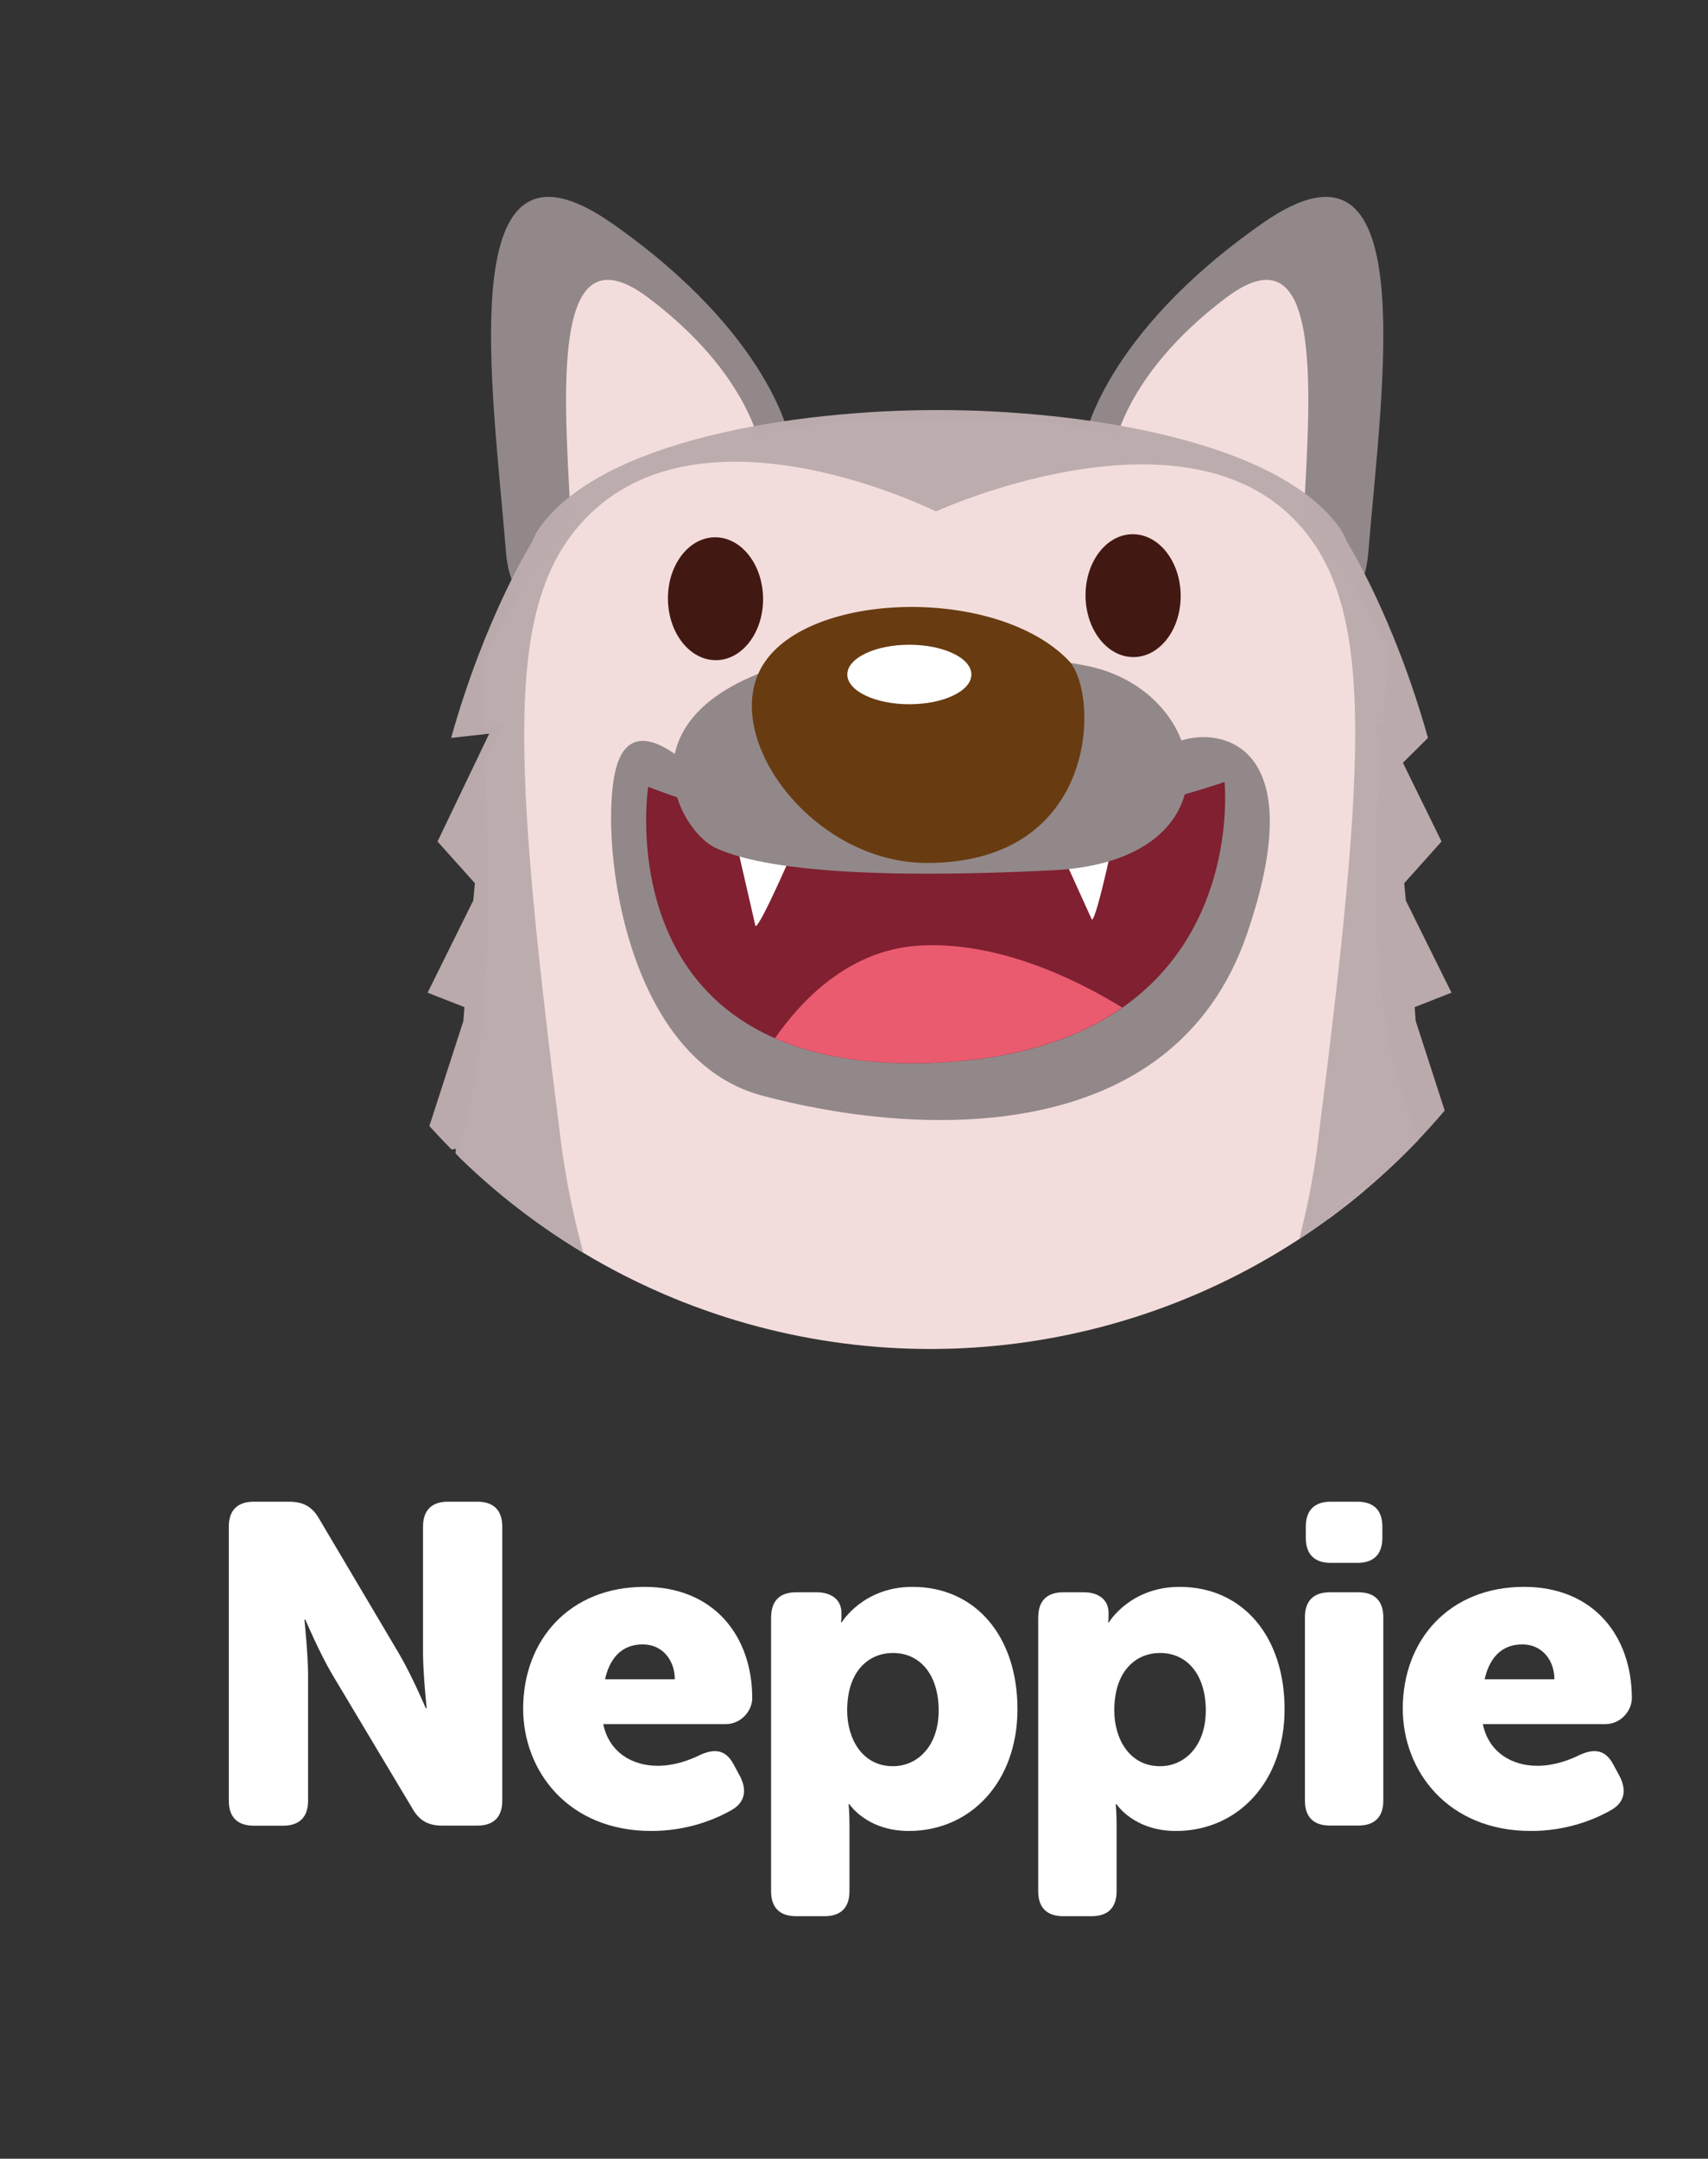<?xml version="1.0" encoding="UTF-8"?>
<svg xmlns="http://www.w3.org/2000/svg" xmlns:xlink="http://www.w3.org/1999/xlink" viewBox="0 0 252.76 319.35">
  <rect x="0" y="0" width="252.76" height="319.35" fill="#333333" stroke="none"/>
  <defs>
    <style>
      .cls-1 {
        fill: none;
      }

      .cls-2 {
        fill: url(#linear-gradient);
      }

      .cls-3 {
        clip-path: url(#clippath);
      }

      .cls-4 {
        fill: #f3dddc;
      }

      .cls-5 {
        fill: #683b11;
      }

      .cls-6 {
        fill: #ea5b6f;
      }

      .cls-7 {
        fill: #fff;
      }

      .cls-8 {
        fill: #802030;
      }

      .cls-9 {
        fill: #746c6d;
      }

      .cls-10 {
        fill: #928889;
      }

      .cls-11, .cls-12, .cls-13 {
        fill: #bcacae;
      }

      .cls-14 {
        fill: #421812;
      }

      .cls-12 {
        mix-blend-mode: multiply;
        opacity: .5;
      }

      .cls-15 {
        isolation: isolate;
      }

      .cls-13 {
        opacity: .99;
      }
    </style>
    <clipPath id="clippath">
      <circle class="cls-1" cx="137.67" cy="99.78" r="99.78"/>
    </clipPath>
    <linearGradient id="linear-gradient" x1="196.23" y1="188.59" x2="234.35" y2="188.59" gradientUnits="userSpaceOnUse">
      <stop offset=".3" stop-color="#bcacae" stop-opacity=".99"/>
      <stop offset=".4" stop-color="#c8b7b8" stop-opacity=".99"/>
      <stop offset=".57" stop-color="#ead5d5" stop-opacity="1"/>
      <stop offset=".61" stop-color="#f3dddc"/>
      <stop offset=".94" stop-color="#f0dbda" stop-opacity="1"/>
    </linearGradient>
  </defs>
  <g class="cls-15">
    <g id="Layer_2" data-name="Layer 2">
      <g id="Layer_1-2" data-name="Layer 1">
        <g class="cls-3">
          <g>
            <g>
              <path class="cls-10" d="m160.42,65.27s2.55-15.55,26.39-32.23,17.7,23.87,15.69,48.6c-2,24.73-42.1-5.62-42.09-16.37Z"/>
              <path class="cls-4" d="m164.77,66.68s1.35-11.1,16.68-22.64c15.33-11.54,12.14,17.42,11.34,35.11-.8,17.69-27.81-4.76-28.03-12.47Z"/>
              <path class="cls-10" d="m116.96,65.27s-2.55-15.55-26.39-32.23c-23.84-16.68-17.7,23.87-15.69,48.6,2,24.73,42.1-5.62,42.09-16.37Z"/>
              <path class="cls-4" d="m112.61,66.68s-1.35-11.1-16.68-22.64c-15.33-11.54-12.14,17.42-11.34,35.11.8,17.69,27.81-4.76,28.03-12.47Z"/>
            </g>
            <path class="cls-11" d="m176.67,267.74s1.89,19.79,29.22,28.09l-1.67-9.77s11.14,10.49,28.09,7.11l-5.5-6.14s21.8,2.3,25.42-15.64c3.62-17.94-12.64-28.19-23.82-27.03,0,0,10.6,12.03,4.01,20.48-6.58,8.45-29.47,6.18-38.37-5.88-8.9-12.06-21.58-1.94-17.4,8.78Z"/>
            <path class="cls-10" d="m233.56,244.57c-1.77-.3-3.51-.38-5.14-.21,0,0,10.6,12.03,4.01,20.48-6.58,8.45-29.47,6.18-38.37-5.88-3.48-4.71-7.53-6.04-10.93-5.27-.8,3.6-.61,7.46.68,11.26,0,0,25.07,28.73,48.5,16.72,19.3-9.89,17.61-26.64,1.25-37.1Z"/>
            <path class="cls-11" d="m198.05,313.44c2.75-.84,5.42-2.12,7.34-4.04l-17.94-31.8-12.98,8.35s8.12,20.51,15.97,33.19c2.46-.28,5.21-4.95,7.62-5.69Z"/>
            <path class="cls-11" d="m86.43,309.42c.6.38,1.23.7,1.86,1.01.21.1.37.17.81.34.35.14.7.27,1.06.4.72.26,1.45.49,2.19.7,1.54.44,8.28,7.43,8.38,7.45,5.71-14.03,11.89-38.48,11.89-38.48l-14.25-5.99-12.1,34.45c.06.04.11.08.17.12Z"/>
            <path class="cls-10" d="m90.75,296.53c4.89,1.77,11,3.29,16.16,4.58,3.68-10.89,5.71-20.26,5.71-20.26l-14.25-5.99-7.61,21.67Z"/>
            <path class="cls-10" d="m187.44,277.59l-12.98,8.35s2.36,7.05,6.94,15.76c5.29-1.28,11.89-3.08,16.91-4.87l-10.86-19.25Z"/>
            <g>
              <path class="cls-11" d="m190.48,319.05l57.83-.12s-3.23-10.36-11.86-14.69c-8.62-4.33-39.34,7.79-39.34,7.79l-6.63,7.02Z"/>
              <g>
                <path class="cls-12" d="m236.47,315.94c-.55-1.32,1.04-.71,1.99.23.64.63.56,1.96.44,2.76h-2.53c.22-.82.46-2.13.1-2.99Z"/>
                <path class="cls-12" d="m242.08,318.93c-.12-1.04-.4-2.47-1.08-3.32-1.16-1.43.87-1.15,2.32-.29,1.13.67,1.56,2.73,1.69,3.6h-2.94Z"/>
                <path class="cls-12" d="m231.04,315.57c-.55-1.32,1.04-.71,1.99.23.76.75.51,2.46.37,3.13h-2.56c.22-.73.62-2.36.2-3.36Z"/>
              </g>
            </g>
            <g>
              <path class="cls-11" d="m100.75,319.35l-62.34-.22s3.48-10.89,12.78-15.44c9.29-4.55,42.39,8.19,42.39,8.19l7.18,7.48Z"/>
              <g>
                <path class="cls-12" d="m51.16,315.99c.6-1.39-1.12-.75-2.14.24-.69.67-.6,2.06-.47,2.9h2.72c-.23-.86-.49-2.24-.11-3.14Z"/>
                <path class="cls-12" d="m45.11,319.13c.12-1.09.43-2.6,1.16-3.49,1.25-1.51-.94-1.2-2.5-.3-1.22.7-1.68,2.86-1.82,3.79h3.16Z"/>
                <path class="cls-12" d="m57.01,315.6c.6-1.39-1.12-.75-2.14.24-.82.79-.55,2.59-.4,3.29h2.76c-.24-.77-.67-2.48-.22-3.54Z"/>
              </g>
            </g>
            <path class="cls-4" d="m210.07,168.83c-3.2-7.25-4.9-15.1-5.74-22.96-.95-8.9-.9-17.87-.47-26.8.16-3.25.36-6.5.6-9.75l-1.23-1.94,1.37.12c.28-3.81.59-7.62.89-11.43-5.43-10.76-10.61-16.96-10.61-16.96-.47-.85-.93-1.54-1.39-2.04-4.44-4.81-12.56-8.61-22.41-11.23-9.2-2.93-20.67-4.23-32.31-4.1-11.53-.1-22.86,1.2-31.97,4.1-9.86,2.62-17.99,6.42-22.43,11.23-.46.5-.93,1.18-1.39,2.04,0,0-5.52,6.6-11.14,18.02-.09,3.5-.1,6.99-.07,10.49l2.85-.24-2.79,4.39c.15,8.24.45,16.48.35,24.72-.14,11.32-1.17,22.66-4.2,33.51-3.12,49.8-.61,103.17,15.11,115.23,10.9,8.35,33.62,11.48,55.83,10.45,22.21,1.02,44.93-2.1,55.83-10.45,15.85-12.15,18.27-66.3,15.04-116.45l.29.04Z"/>
            <path class="cls-13" d="m215.98,171.03l-6.48-20.01c-.05-.68-.1-1.36-.15-2.03l5.45-2.14-6.76-13.64c-.08-.85-.16-1.7-.24-2.55l5.53-6.17-5.72-11.65,3.71-3.68c-5.06-18.01-11.93-28.9-11.93-28.9-.35-.85-.7-1.54-1.05-2.04-9.09-13.07-38.25-17.56-59.56-17.56-21.31,0-49.94,4.49-59.04,17.56-.35.5-.7,1.18-1.05,2.04,0,0-6.87,10.9-11.93,28.9l5.64-.63-7.65,15.96,5.53,6.17c-.08.84-.16,1.69-.24,2.55l-6.76,13.64,5.45,2.14c-.05.68-.1,1.35-.15,2.03l-6.48,20.01,5.35-1.09c-2.44,50.15-.61,106.65,11.33,118.8,11.29,11.49,109.21,11.49,120.5,0,11.94-12.15,13.77-68.65,11.33-118.8l5.35,1.09Zm-20.88-2.51c-6.07,48.06-40.63,81.88-51.87,91.74-1.41.94-2.81,1.81-4.2,2.59-1.39-.79-2.79-1.65-4.2-2.59-11.24-9.86-45.79-43.68-51.87-91.74-7.27-57.55-8.2-79.26,3.6-91.72,17.46-18.43,51.94-1.14,51.94-1.14,0,0,35.76-16.4,52.98,1.14,12.03,12.25,10.88,34.17,3.6,91.72Z"/>
            <path class="cls-10" d="m103.5,114.77s-9.53-10.61-12.25-1.42c-2.72,9.19.54,43.1,21.46,48.71,23.25,6.23,60.9,7.87,71.81-23.86,9.77-28.41-4.08-30.64-9.87-28.59-5.79,2.04-17.02,8.85-34.04,9.19-17.02.34-37.1-4.02-37.1-4.02Z"/>
            <ellipse class="cls-14" cx="167.68" cy="88.12" rx="7.04" ry="9.09" transform="translate(-1.09 2.11) rotate(-.72)"/>
            <ellipse class="cls-14" cx="105.88" cy="88.58" rx="7.04" ry="9.09" transform="translate(-1.1 1.33) rotate(-.72)"/>
            <path class="cls-10" d="m210.88,201.52s-3-5.48-5.41-8.49c-2.4-3-6.31-6.08-6.31-6.08,0,0,6.68.75,8.64,1.43,1.95.68,3.68,1.88,3.68,1.88,0,0-.23,4.73-.23,6.23s-.38,5.03-.38,5.03Z"/>
            <path class="cls-4" d="m233.47,196.19c-.98-2.84-2.66-5.35-4.69-7.56-3.06-3.31-6.94-6-11.17-8.11-4.24-2.1-8.84-3.62-13.5-4.34-3.66-.57-7.15,1.62-7.79,4.88-.64,3.27,1.82,6.37,5.48,6.94h0c2.25.35,4.72,1.04,7.08,2.02,1.77.73,3.48,1.61,5.02,2.58,2.3,1.46,4.18,3.13,5.35,4.69.59.78,1,1.52,1.26,2.19.26.67.37,1.27.37,1.83,0,.55-.1,1.08-.35,1.69-.38.9-1.15,2.04-2.75,3.38-1.59,1.34-4,2.84-7.41,4.34-3.34,1.47-4.71,5.06-3.06,8.04,1.64,2.97,5.68,4.2,9.02,2.73,5.76-2.54,10.15-5.42,13.25-8.82,1.55-1.7,2.75-3.54,3.56-5.46.81-1.92,1.21-3.93,1.2-5.89,0-1.78-.32-3.51-.88-5.13Z"/>
            <g>
              <path class="cls-8" d="m95.91,116.38s22.1,9.12,44.01,7.61c21.91-1.51,41.29-8.31,41.29-8.31,0,0,4.21,40.06-43.81,41.57-48.03,1.51-41.48-40.87-41.48-40.87Z"/>
              <path class="cls-6" d="m136.55,139.86c-10.2.4-17.37,7.29-21.87,13.73,5.72,2.51,13.13,3.96,22.71,3.65,13.04-.41,22.22-3.67,28.69-8.19-7.22-4.42-18.23-9.64-29.53-9.2Z"/>
            </g>
            <path class="cls-7" d="m108.8,123.96s3.71-3.12,9.37.03c0,0-5.66,13.22-6.37,13.01"/>
            <path class="cls-7" d="m156.05,123.86s3.01-3.79,9.18-1.84c0,0-2.92,14.09-3.65,14.02"/>
            <path class="cls-10" d="m124.31,96.46s24.66-.46,36.73,2.08c18.39,3.88,22.55,28.8-5.17,30.2-29.19,1.47-43.83-.41-50-3.32-6.17-2.92-16.27-23.12,18.44-28.96Z"/>
            <g>
              <path class="cls-5" d="m112.94,98.31c6.77-10.91,34.61-11.6,45.21-.58,4.55,4.72,4.65,29.93-20.96,29.93-17.05,0-30.81-18.78-24.26-29.35Z"/>
              <ellipse class="cls-7" cx="134.57" cy="99.78" rx="9.18" ry="4.4"/>
            </g>
            <path class="cls-10" d="m76.61,188.13c-.09,2.27-1.44,4.4-3.67,5.36-.18.08-2.59,1.1-6.45,2.22.04,1.62.08,3.23.08,4.85,1.65-.87,3.67-2.05,5.1-3.3,2.62-2.27,5.39-6.55,4.94-9.13Z"/>
            <g>
              <path class="cls-4" d="m209.27,241.59s6.81-5.84,3.94-12.16c0,0,6.74-9.03,1.27-16.19,0,0-6.04-8.18-18.48-3.44,0,0-10.68,5.05-12.38,9.44,0,0-2.36,5.64,1.2,7.34,0,0-2.97,6.08,5.37,9.25,0,0,5.02,1.76,6.6.72,0,0,1.59,6.61,6.06,7.09,0,0,4.36-.2,6.42-2.05Z"/>
              <path class="cls-10" d="m190.16,220.67s-.04,0-.06,0c-2.09.83-4.21,2.75-5.85,5.51.14.2.34.34.54.43.4-1.03.77-1.51,1.41-2.39,0,0,1.47-1.66,3.02-2.74.53-.37.82-.52.97-.7.01-.01.02-.02.02-.04,0-.02,0-.03-.02-.05,0-.02-.02-.03-.03-.03Z"/>
              <path class="cls-10" d="m196.86,232.71c.38-2.32.74-3.18,1.29-4.49.25-.58.54-1.31.88-2.2,0-.02,0-.03,0-.05,0-.02-.02-.03-.03-.04-.02-.01-.04-.02-.06-.02-.01,0-.03.01-.04.02-.32.3-.65.74-.99,1.33-.41.71-.83,2.02-1.25,3.95-.42,1.92-.57,3.83.07,5.38-.01-2.46-.04-2.83.13-3.87Z"/>
              <path class="cls-10" d="m207.05,235.99c.14.36.36.61.67.75.07.04.13.04.19.02h.01c.05-.02.09-.06.13-.13.03-.06.03-.12,0-.17h0c-.11-.31-.14-.65-.08-1.01,0,0,0-.01,0-.03.07-.34.2-.67.39-.97h0c.31-.5.65-.96,1.21-1.56.03,0,.87-.87.89-.89.35-.28,2.75-2.56,2.76-2.57.49-.4-2.24,1.19-3.24,1.97-.99.81-1.7,1.44-2.13,1.91-.55.61-.85,1.16-.92,1.64-.05.34-.02.67.1.98,0,.01,0,.02,0,.04Z"/>
            </g>
            <path class="cls-2" d="m208.89,190.03c1.77.73,3.48,1.61,5.02,2.58,2.3,1.46,4.18,3.13,5.35,4.69.59.78,1,1.52,1.26,2.19.21.53.31,1.02.35,1.47.82.07,1.65.11,2.48.12,3.71.01,7.34-.61,10.87-1.61-.14-1.13-.39-2.23-.75-3.28-.98-2.84-2.66-5.35-4.69-7.56-3.06-3.31-6.94-6-11.17-8.11-4.24-2.1-8.84-3.62-13.5-4.34-3.66-.57-7.15,1.62-7.79,4.88-.64,3.27,1.82,6.37,5.48,6.94h0c2.25.35,4.72,1.04,7.08,2.02Z"/>
            <path class="cls-11" d="m24.14,176.6c1.94-2.72,5.73-3.34,8.46-1.39h0c.2.14,3.55,2.47,8.58,4.73,2.51,1.13,5.44,2.25,8.58,3.09,3.14.84,6.48,1.4,9.84,1.46,3.13.06,6.26-.3,9.34-1.24,3.2-.98,6.6.82,7.6,4.03.99,3.2-.79,6.59-3.99,7.57-4.45,1.36-8.89,1.85-13.12,1.77-4.69-.09-9.12-.88-13.12-1.98-6.01-1.65-11.09-4-14.73-5.95-3.64-1.95-5.83-3.51-5.99-3.63-2.73-1.95-3.37-5.74-1.43-8.46Z"/>
            <path class="cls-10" d="m35.15,176.83c-2.99-.92-.94-.07-3.57-1.93-2.73-1.93-6.53-1.29-8.48,1.44-1.95,2.73-1.31,6.51,1.42,8.44,2.23,1.58,4.56,2.87,6.91,3.92,3.02-1.88,7.23-3.97,9.75-8.75-.03,0-6.01-3.11-6.04-3.12Z"/>
            <g>
              <path class="cls-13" d="m24.59,143s-.13,11.25,5.75,20.26c0,0,11.52,13.7.95,23.6,0,0-9.49,9.47-18.58,2.59,0,0-7.82-4.19-11.64-16.2,0,0-5.13-15.6,7.01-21.29l2.83-1.16s-1.83-10.87,4.73-14.76c0,0,6.46-3.07,8.74,3l.2,3.96Z"/>
              <path class="cls-9" d="m26.82,167.85c.61-1.4.89-2.78.81-4.14-.05-.99-.3-2.03-.76-3.11-.34-.83-.84-1.76-1.47-2.82-2.75-4.6-7.42-5.95-7.48-5.91,2.3.91,4.33,2.82,7.1,7.26.83,1.33,1.2,2.6,1.35,3.68,0,0,0,.01,0,.01,0,.02,0,.04.02.05.16,1.3-.03,2.63-.59,3.99-.45,1.09-1.09,2.12-1.91,3.11-.81-1.62-1.81-3.05-2.98-4.28-1.46-1.54-3.08-2.62-4.87-3.26-1.36-.5-2.82-.74-4.37-.71h0c-.94.02-2.2.17-3.78.44,0,0,0,0,0,0-.11.01-.19.07-.25.18-.05.07-.07.16-.05.26,0,.1.05.19.14.26.02.02.05.03.08.03.06.03.14.05.21.04h.01c4.33-.63,8.07.26,11.22,2.66.38.28.73.6,1.06.96.46.49.94,1.1,1.46,1.84h0s0,.02,0,.02c.23.32.44.65.64.97h0c.67,1.21,1.13,2.4,1.36,3.57h0c.17,1.33-.01,2.55-.54,3.66-.05.12-.11.23-.17.35-.34.63-.79,1.19-1.33,1.69-.21.19-.43.37-.67.53-.08-.14-.15-.28-.23-.42-.31-.55-.74-1.19-1.3-1.93-.44-.59-.91-1.13-1.41-1.62-1.14-1.16-2.52-2.07-4.15-2.74-1.56-.64-3.07-.95-4.54-.92-1.69.04-3.16.51-4.41,1.4h-.02c-.08.05-.14.13-.17.24-.04.11-.04.21.02.31.04.07.1.13.18.16.01.01.03.02.05.02.06.02.14.03.23.01.02,0,.03,0,.05-.02.19-.06.65-.21,1.39-.46.74-.23,1.72-.36,2.94-.38.03,0,.05,0,.07,0,1.23-.01,2.43.21,3.58.66,1.19.45,2.3,1.1,3.35,1.96.99.81,1.87,1.77,2.63,2.88.25.36.47.72.67,1.08.57,1.14.89,2.25.97,3.33,0,.02,0,.03,0,.05.01.58-.08,1.13-.27,1.67,0,0,0,0,0,0-.49,1.24-1.33,2.11-2.52,2.6-.98.39-1.99.55-3.01.49-.04,0-.09-.02-.13-.03-.03-.02-.07-.02-.11-.02-2.04-.29-3.8-1.25-5.3-2.9-.03-.05-.08-.1-.13-.13-.08-.07-.15-.11-.22-.1-.06,0-.11.01-.16.03.28.66.63,1.27,1.06,1.78.74.86,1.76,1.5,2.76,2.13,1.27.53,2.67.71,4.21.51,0,0,0,0,.01,0,0,0,.01,0,.02,0,.6-.1,1.21-.28,1.81-.55,1.12-.51,1.94-1.2,2.46-2.09h0c.76-1.23.91-2.79.46-4.65-.08-.35-.18-.69-.29-1.02.39-.25.77-.55,1.13-.89.68-.63,1.21-1.36,1.6-2.17.39-.81.62-1.68.7-2.6.08-.92,0-1.81-.25-2.67-.06-.24-.14-.47-.23-.69,0,0,.01-.01.02-.02.99-1.18,1.74-2.38,2.27-3.6Z"/>
              <path class="cls-9" d="m33.03,181.53c0,.09-.02.17-.07.23-.01.03-.03.05-.06.06l-.09.05h-.02c-.07.06-.15.06-.25.03-.01,0-.03,0-.04-.01-.06-.02-.11-.05-.16-.1-.01,0-.02-.01-.02-.02h0c-.36-.48-.6-.79-.74-.95h-.01c-.28-.34-.55-.61-.82-.83,0,0,0,0,0,0-.3-.27-.88-.65-1.74-1.15-.01,0-.03,0-.04-.01-.51-.28-.9-.46-1.17-.55-.01,0-.03,0-.04,0-.58-.13-1.21-.06-1.88.21-.3.14-.53.13-.67,0,0,0-.01,0-.02-.01,0,0,0,0,0,0-.17-.11-.25-.28-.22-.51-.02-.08,0-.14.05-.2.05-.12.13-.23.23-.33,0,0,.02,0,.03-.01h.02c.25-.24.57-.41.95-.5h0c.35-.08.71-.09,1.09-.03.52.08,1.14.34,1.87.76,1.66.97,2.84,1.98,3.53,3.03v.02c.22.33.32.62.31.86h0Z"/>
            </g>
          </g>
        </g>
        <g>
          <path class="cls-7" d="m33.86,225.84c0-2.41,1.27-3.69,3.69-3.69h5.23c2.08,0,3.42.74,4.42,2.48l11.79,19.9c1.88,3.15,4.02,8.17,4.02,8.17h.13s-.54-5.16-.54-8.17v-18.69c0-2.41,1.27-3.69,3.69-3.69h4.35c2.41,0,3.69,1.27,3.69,3.69v40.54c0,2.41-1.27,3.69-3.69,3.69h-5.23c-2.01,0-3.35-.74-4.35-2.48l-11.86-19.83c-1.88-3.15-4.02-8.17-4.02-8.17h-.13s.54,5.16.54,8.17v18.63c0,2.41-1.27,3.69-3.69,3.69h-4.35c-2.41,0-3.69-1.27-3.69-3.69v-40.54Z"/>
          <path class="cls-7" d="m95.37,234.75c10.25,0,15.95,7.24,15.95,16.48,0,1.81-1.61,3.82-3.89,3.82h-18.16c.87,4.22,4.35,6.17,8.04,6.17,2.34,0,4.56-.74,6.3-1.61,2.21-1,3.82-.74,4.96,1.41l.94,1.74c1.07,2.08.74,3.89-1.27,5.02-2.48,1.41-6.57,3.08-11.86,3.08-12.33,0-18.96-8.91-18.96-18.09,0-10.12,6.83-18.02,17.96-18.02Zm4.49,13.67c0-2.81-1.81-5.16-4.76-5.16-3.35,0-4.96,2.41-5.56,5.16h10.32Z"/>
          <path class="cls-7" d="m114.12,239.24c0-2.41,1.27-3.69,3.69-3.69h3.02c2.41,0,3.69,1.27,3.69,3.02v.74c0,.33-.07.67-.07.67h.13s3.15-5.23,10.45-5.23c9.38,0,15.54,7.37,15.54,18.09s-6.9,18.02-16.08,18.02c-6.23,0-8.78-3.95-8.78-3.95h-.13s.13,1.21.13,2.95v9.92c0,2.41-1.27,3.69-3.69,3.69h-4.22c-2.41,0-3.69-1.27-3.69-3.69v-40.54Zm18.02,22.04c3.62,0,6.77-2.95,6.77-8.24s-2.75-8.51-6.77-8.51c-3.48,0-6.77,2.55-6.77,8.51,0,4.15,2.21,8.24,6.77,8.24Z"/>
          <path class="cls-7" d="m153.65,239.24c0-2.41,1.27-3.69,3.69-3.69h3.02c2.41,0,3.69,1.27,3.69,3.02v.74c0,.33-.07.67-.07.67h.13s3.15-5.23,10.45-5.23c9.38,0,15.54,7.37,15.54,18.09s-6.9,18.02-16.08,18.02c-6.23,0-8.78-3.95-8.78-3.95h-.13s.13,1.21.13,2.95v9.92c0,2.41-1.27,3.69-3.69,3.69h-4.22c-2.41,0-3.69-1.27-3.69-3.69v-40.54Zm18.02,22.04c3.62,0,6.77-2.95,6.77-8.24s-2.75-8.51-6.77-8.51c-3.48,0-6.77,2.55-6.77,8.51,0,4.15,2.21,8.24,6.77,8.24Z"/>
          <path class="cls-7" d="m193.11,239.24c0-2.41,1.27-3.69,3.69-3.69h4.22c2.41,0,3.69,1.27,3.69,3.69v27.13c0,2.41-1.27,3.69-3.69,3.69h-4.22c-2.41,0-3.69-1.27-3.69-3.69v-27.13Zm.13-11.73v-1.67c0-2.41,1.27-3.69,3.69-3.69h3.95c2.41,0,3.69,1.27,3.69,3.69v1.67c0,2.41-1.27,3.69-3.69,3.69h-3.95c-2.41,0-3.69-1.27-3.69-3.69Z"/>
          <path class="cls-7" d="m225.54,234.75c10.25,0,15.95,7.24,15.95,16.48,0,1.81-1.61,3.82-3.89,3.82h-18.16c.87,4.22,4.35,6.17,8.04,6.17,2.34,0,4.56-.74,6.3-1.61,2.21-1,3.82-.74,4.96,1.41l.94,1.74c1.07,2.08.74,3.89-1.27,5.02-2.48,1.41-6.57,3.08-11.86,3.08-12.33,0-18.96-8.91-18.96-18.09,0-10.12,6.83-18.02,17.96-18.02Zm4.49,13.67c0-2.81-1.81-5.16-4.76-5.16-3.35,0-4.96,2.41-5.56,5.16h10.32Z"/>
        </g>
      </g>
    </g>
  </g>
</svg>